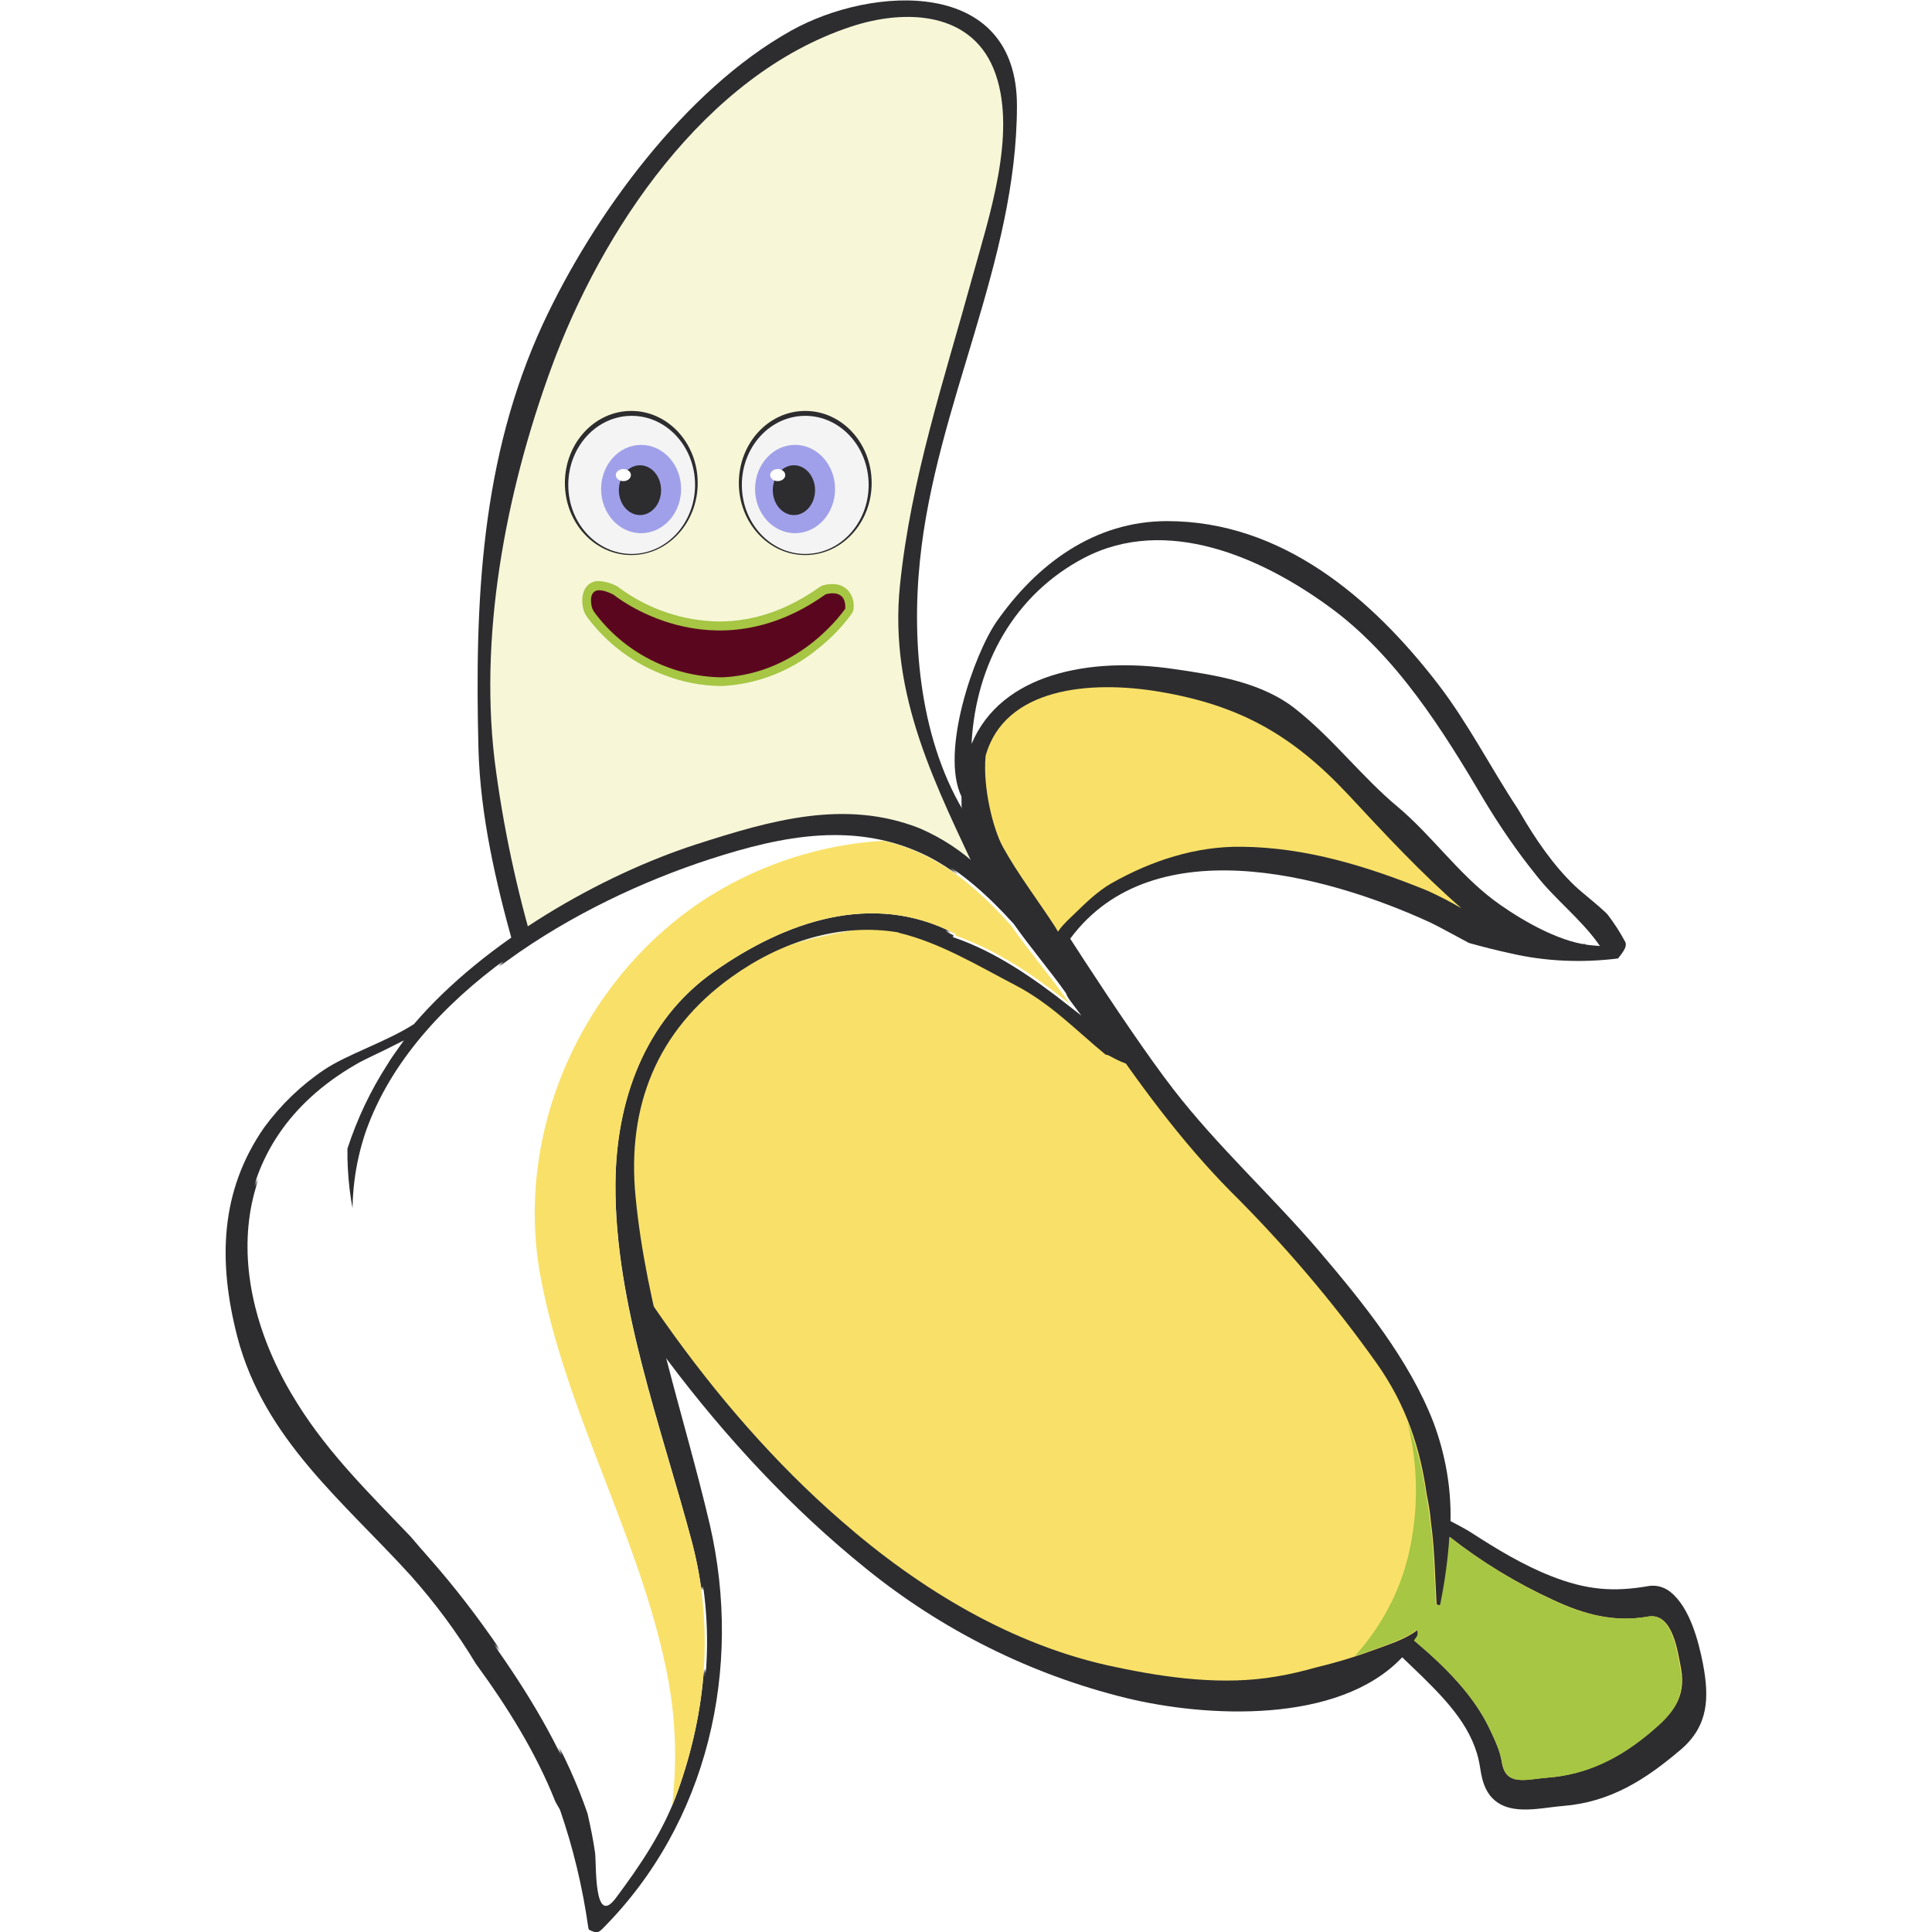 <svg id="Layer_1" enable-background="new 0 0 512 512" height="512" viewBox="0 0 512 512" width="512" xmlns="http://www.w3.org/2000/svg" xmlns:xlink="http://www.w3.org/1999/xlink"><pattern id="Unnamed_Pattern" height="247.1" overflow="visible" patternUnits="userSpaceOnUse" viewBox="0 -247.1 189.8 247.1" width="189.8" x="59.8" y="512"><g><path d="m0-247.1h189.8v247.1h-189.8z" fill="none"/><path d="m0-247.1h189.8v247.1h-189.8z" fill="none"/><path d="m189.8-39c-8.1 6.3-16.8 12.4-26.3 15.7.1.2 0 .4-.2.5-19 9.9-39.1 2.8-55.6-8.8-16.1-11.3-22.6-30-22.7-48.9-.2-27.6 10.6-56.1 17.6-82.5 5.2-19.5 3.5-39.1-3.3-57.9-3.2-9-8.6-16.8-14.2-24.4-5.1-6.9-4.4 7.9-4.8 10.5-.4 3-1 6-1.8 9-4.6 13.5-12 26.1-20.1 37.7-5.1 7.5-10.7 14.8-16.7 21.6-1.3 1.5-2.6 3-3.9 4.5-9.3 9.7-18.8 19-26.1 30.6-17.4 27.5-17.2 60.2 13.3 77.9 2.2 1.3 5.8 2.8 9.4 4.7-.9-1.2-1.8-2.5-2.5-3.7-4-6.2-7.1-12.8-9.4-19.7-.1-6.4.7-12.9 2.3-19.1-.6 7.8.4 15.6 2.9 22.9 11 31.4 48.5 53 78.8 62.8 16.9 5.5 33.9 8.9 50.4.6 7.2-3.6 13.5-9.5 19.3-15.9 4-5.6 8.5-11 12-15.9.5-.7 1-1.5 1.6-2.2z" fill="#fff"/></g></pattern><pattern id="SVGID_1_" patternTransform="matrix(1.15 0 0 -1.15 1274.869 -18099.832)" xlink:href="#Unnamed_Pattern"/><g id="Layer_2_1_"><g id="Layer_1-2"><g id="Happy_Smile"><g id="Banana"><path d="m451.3 440.9c-1.2-6.1-3.5-14.9-8.6-19-1.6-1.3-3.7-1.9-5.7-1.6-9.6 1.7-16.7 1-25.9-2.6-7.6-3-14.5-7.2-21.3-11.6-1.2-.8-3.2-1.8-5.4-3 .2-8.9-1.4-17.8-4.5-26.1-6.4-16.6-18.7-31.8-30.1-45.2-12.6-14.8-27-27.8-38.9-43.2-13.3-17.2-37-55.1-37.2-55.3-8.3-5.9-12.9-9.8-17.4-16.8-12.4-19.5-14.8-45.8-12.5-68 4.2-41.2 25.7-79 25.7-120.5 0-34.2-38.5-31.8-59.8-19.9-28.2 15.7-52.5 49.1-65.8 77.7-16.5 35.7-18.1 73.6-17.1 112.8.5 17.6 4.6 35.3 9.3 52.1 2.5 9 5 21.9 9.5 32.4-3 3.8-5.8 7.6-8.4 11.6 21.7 45.4 53.5 89.7 92.2 120.9 20.2 16.4 43.8 28.2 69.1 34.4 20.9 5.1 56.2 7.1 73.1-10.8l5.2 5c6.8 6.7 13.9 14.1 15.4 24 .4 2.6.9 5.2 2.5 7.4 4.5 6 13.2 3.5 19.5 3 12.6-1 21.9-7 31.3-15 7.3-6.3 7.5-13.7 5.8-22.7z" fill="#2d2d30"/><path d="m437.5 459c-8.1 6.8-16.8 11.3-27.5 12.1-5.7.4-11 2.4-12-4.1-.5-3.1-1.8-5.8-3.1-8.6-4.3-9.1-11.9-16.7-20.1-23.6.3-.4.5-.8.8-1.1.2-.5.2-1.2 0-1.7-3.1 2.4-7.3 3.7-10.8 5-5.1 1.9-10.3 3.5-15.7 4.8-3.6 1-7.2 1.9-10.9 2.5-14 2.4-28.8.4-42.5-2.5-27.3-5.6-52.1-20.7-72.9-38.9-34.7-30.2-62.3-71.8-82.1-113.8 3.2-4.5 6.7-8.8 10.4-12.9 2.9 8.1 8.8 15.3 15.5 5.1 2-2.6 4.2-5 6.8-7.2 6.7-6.1 13.8-11.6 21.1-17 9.3-6.9 24.2-9.1 35.1-11.4 6.1-1.4 12.3-2.2 18.6-2.3 5.7.1 13.3 1.2 13.4-4.2 4.1 1.3 8.1 3 11.8 5.2 5.6 9.3 11.8 18.3 18 27.4 10.4 15.3 21.5 30.5 34.5 43.7 14.2 14.1 27.2 29.3 38.8 45.6 8.1 11.4 11.7 22.9 13.4 35 .5 2.4.9 4.8 1.1 7.2 1 7.3 1.1 14.5 1.5 21.8.5.4 1 .5 1.2-.1 1.2-5.8 2-11.7 2.3-17.7 8.4 6.6 17.6 12.2 27.4 16.7 8.3 3.9 16.3 6 25.3 4.4 6.5-1.1 7.8 9.8 8.6 13.8 1.4 7.8-2.4 12.1-8 16.8z" fill="#f9e169"/><path d="m410.1 471.1c10.7-.8 19.4-5.3 27.4-12.1 5.6-4.7 9.3-9 7.8-16.8-.8-4-2.1-15-8.6-13.8-9 1.6-17-.5-25.3-4.4-9.7-4.5-18.9-10.1-27.3-16.7-.4 5.9-1.2 11.8-2.4 17.7-.1.7-.7.5-1.2.1-.4-7.3-.5-14.5-1.5-21.8-.3-2.4-.6-4.8-1.1-7.2-.9-6.6-2.5-13-4.9-19.2 2.9 11.6 3 23.7.2 35.4-2.4 9.9-7.3 19-14.2 26.6 1.9-.6 3.8-1.3 5.7-2 3.5-1.3 7.6-2.6 10.8-5 .3.5.3 1.2 0 1.7-.2.4-.5.8-.8 1.1 8.2 6.9 15.9 14.5 20.1 23.6 1.3 2.8 2.7 5.5 3.2 8.6 1.1 6.6 6.4 4.7 12.1 4.2z" fill="#a6c644"/><path d="m238.5 155.1c2.9-28.3 11.7-54.4 19.2-81.7 4.3-15.6 11.7-37.5 6.2-53.6-5.7-16.8-23.8-17.6-38.5-12.7-38.6 12.8-66 54-79.3 90.4-12.1 33-19.6 72-14.6 107.2 2.4 17.5 6.3 34.7 11.5 51.5 1.7 5.4 4.8 12.2 7.3 18.9.3 0 .5.2.6.5l.2.7c2.9 8.1 8.8 15.3 15.5 5.1 2-2.6 4.2-5 6.8-7.2 6.7-6.1 13.8-11.6 21.1-17 9.3-6.9 24.2-9.1 35.1-11.4 6.1-1.4 12.3-2.2 18.6-2.3 5.7.1 13.3 1.2 13.4-4.2-.1-1.9-.6-3.7-1.5-5.3-12-25.7-24.6-49.5-21.6-78.9z" fill="#f7f6d7"/><path d="m430.7 249.6c-1.4-2.6-3-5.1-4.8-7.4-3-2.9-6.4-5.4-8.5-7.4-5.8-5.5-10.6-12.6-14.6-19.5l-.6-1c-7.2-10.9-13.1-22.6-21.1-33-17.7-23-41.5-43.2-71.8-43.2-19.3 0-34.5 11.4-45.1 26.5-6.1 8.7-15.1 34.7-9.4 46.5 0 1.6 0 3.3.2 5.1.1.6.4.9.8 1 .6 2.7 1.4 5.3 2.4 7.8.4 1.9.9 3.6 1.3 4.9-4.6-4.4-10-7.9-15.8-10.4-19.8-7.8-39.4-2.1-59 4.2-25.2 8.1-56.3 25.8-75 47.7-7.3 4.7-17.5 7.9-23.8 12.1-6.1 4.1-11.5 9.3-15.9 15.3-11.8 17-12.2 35.7-7.1 55.5 7.1 27.1 28.2 43.7 46 63.3 6.4 7.2 12.2 15 17.2 23.3 8.4 11.5 15.9 23.5 21.1 36.6.4.7.8 1.4 1.2 2.1 3.5 10.1 6 20.6 7.5 31.2.1.5.1.6.6.8l1.3.5c.6.2 1.5-.6 1.8-.9 28.1-28.1 37.3-69.1 28.5-107.2-6.8-29-16.9-57.4-19.7-87.2-2.2-23.4 5.5-43.6 25.5-57.9 13.1-9.4 28.8-14.4 44.2-11.8 0 0 0 .1.1.1 10.9 2.6 21.1 8.8 30.9 13.9 9.4 4.9 16 11.9 23.9 18.4.3 0 .5.1.8.2 1.9 1 4.7 2.6 7 2.6-4.7-7.9-9-16.1-13.5-24.2.1-.2.1-.4 0-.6-.4-.4-.7-.8-1-1.2-1.2-2-2.4-4-3.7-6.1 21.4-31.4 68.7-18.5 96.5-5.7 2.9 1.4 6.4 3.4 10.2 5.4 3.6 1 7.1 1.9 10.8 2.7 9.4 2.2 19.1 2.6 28.7 1.4.8-1.1 2.6-3 1.9-4.4z" fill="#2d2d30"/><path d="m283.5 266c-9.3-7.3-19.3-14.2-30.2-18 .1-.2 0-.5-.3-.6-21.8-11.3-44.9-3.2-63.8 10.1-18.5 13-26 34.4-26.1 56.2-.2 31.7 12.2 64.5 20.2 94.7 6 22.4 4 44.9-3.8 66.6-3.7 10.3-9.8 19.3-16.3 28-5.9 7.9-5.1-9.1-5.5-12-.5-3.5-1.2-6.9-2-10.4-5.3-15.5-13.8-30-23.1-43.3-5.9-8.7-12.3-17-19.2-24.8-1.5-1.7-3-3.4-4.5-5.2-10.6-11.1-21.6-21.8-30-35.2-19.9-31.5-19.6-69 15.5-89.4 2.5-1.5 6.7-3.3 10.8-5.4-1 1.4-2 2.8-2.9 4.3-4.6 7.1-8.2 14.7-10.8 22.7-.1 7.4.8 14.8 2.7 22-.7-8.9.4-17.8 3.3-26.3 12.8-36.2 55.8-61 90.6-72.3 19.4-6.3 39-10.2 57.9-.7 8.2 4.2 15.6 10.9 22.2 18.2 4.5 6.4 9.8 12.6 13.8 18.3.3.9.9 1.7 1.5 2.5z" fill="#fff" stroke="url(#SVGID_1_)" stroke-miterlimit="10"/><path d="m378.2 236c-15.8-6.4-31.9-11.4-49-11.6-12.3-.2-24.1 3.7-34.7 9.7-3.8 2.2-7 5.4-10.1 8.4-2.6 2.4-3.6 3.7-4 4.4-.2-.3-.4-.6-.6-1-4.5-7-9.9-14-14-21.4-2.6-4.7-5.4-15.8-4.6-24.2 5-18 27.5-20.1 46-17 21.4 3.6 35.3 11.5 50.1 27.3 9.5 10.2 19.3 20.8 30 30.1-2.9-1.7-6-3.3-9.1-4.7z" fill="#f9e169"/><path d="m420.1 250.3c-.1-.2-.3-.2-.6-.1-8.8-1.6-18.9-8.1-23.7-11.7-9.5-7.2-16.3-17-25.3-24.6-9.5-7.9-17.1-18-26.9-25.8-9-7.3-21.4-9.2-32.5-10.8-22.3-3.3-45.8 1.2-53.6 19.8 0-.2 0-.4 0-.5 1.2-20.6 11.3-39 29.7-48.7 21.9-11.5 47.3-.1 65.2 13 17.7 12.9 30.1 32.8 41 51.3 4.1 6.8 8.6 13.4 13.6 19.6 5.1 6.6 12.2 11.9 17 18.9-1.4-.1-2.7-.2-3.9-.4z" fill="#fff"/><path d="m267.9 245.2c-6.6-7.3-13.9-14.1-22.2-18.2-3.7-1.9-7.6-3.3-11.6-4.2-16.3 1-32 6-45.9 14.6-33.3 20.9-52.1 61.7-45 100.7 6.6 35.7 25.5 67.7 33.1 103.1 2.7 12.3 3.3 24.9 1.8 37.3.5-1.1.9-2.3 1.4-3.5 7.8-21.7 9.7-44.2 3.8-66.6-8.1-30.2-20.5-63.1-20.2-94.7.2-21.8 7.6-43.2 26.1-56.2 18.9-13.3 42-21.4 63.8-10.1.2.1.3.4.3.6 11 3.8 21 10.7 30.2 18-.6-.8-1.2-1.6-1.8-2.5-4-5.6-9.3-11.8-13.8-18.3z" fill="#f9e169"/></g><g id="Eyes"><g id="Eye"><ellipse cx="213.4" cy="128" fill="#2d2d30" rx="17.6" ry="19.1"/><ellipse cx="213.4" cy="128.5" fill="#f4f4f4" rx="16.8" ry="18.3"/><ellipse cx="210.7" cy="129.6" fill="#a0a0ea" rx="10.6" ry="11.7"/><ellipse cx="210.4" cy="129.9" fill="#2d2d30" rx="5.6" ry="6.6"/><ellipse cx="206.1" cy="125.9" fill="#fff" rx="2" ry="1.6"/></g><g id="Eye-2"><ellipse cx="167.3" cy="128" fill="#2d2d30" rx="17.6" ry="19.1"/><ellipse cx="167.4" cy="128.5" fill="#f4f4f4" rx="16.8" ry="18.3"/><ellipse cx="169.9" cy="129.6" fill="#a0a0ea" rx="10.6" ry="11.7"/><ellipse cx="169.6" cy="129.9" fill="#2d2d30" rx="5.6" ry="6.6"/><ellipse cx="165.2" cy="125.9" fill="#fff" rx="2" ry="1.6"/></g></g><path d="m190.8 181.8c-4.9-.1-9.7-1-14.2-2.7-8.4-3-15.8-8.5-21.1-15.7-.5-.7-.8-1.5-1-2.3-.3-1.6-.4-3.9.9-5.6.8-1 2.1-1.6 3.4-1.5 1.7.1 3.3.6 4.8 1.4.2.1.3.2.4.3 7.7 5.7 17 8.9 26.6 9 9.2 0 18.2-3.1 26.7-9.2.2-.1.4-.2.6-.3.9-.3 1.7-.4 2.6-.4 1.6-.1 3.1.5 4.2 1.6 1.2 1.4 1.7 3.1 1.5 4.9 0 .4-.2.8-.4 1.2-2.5 3.5-5.5 6.6-8.9 9.3-7.2 6-16.1 9.5-25.5 10 .1 0-.1 0-.6 0z" fill="#a6c644"/><path d="m156.8 160.7c-.4-1.9-.7-6.4 5.8-3.1 0 0 26 21.4 56.2-.1 0 0 5.5-1.8 5.2 3.8 0 0-11.5 17.2-32.5 18.2-13.5-.1-26.2-6.6-34.1-17.4-.3-.5-.5-.9-.6-1.4z" fill="#5b061f"/></g></g></g></svg>
